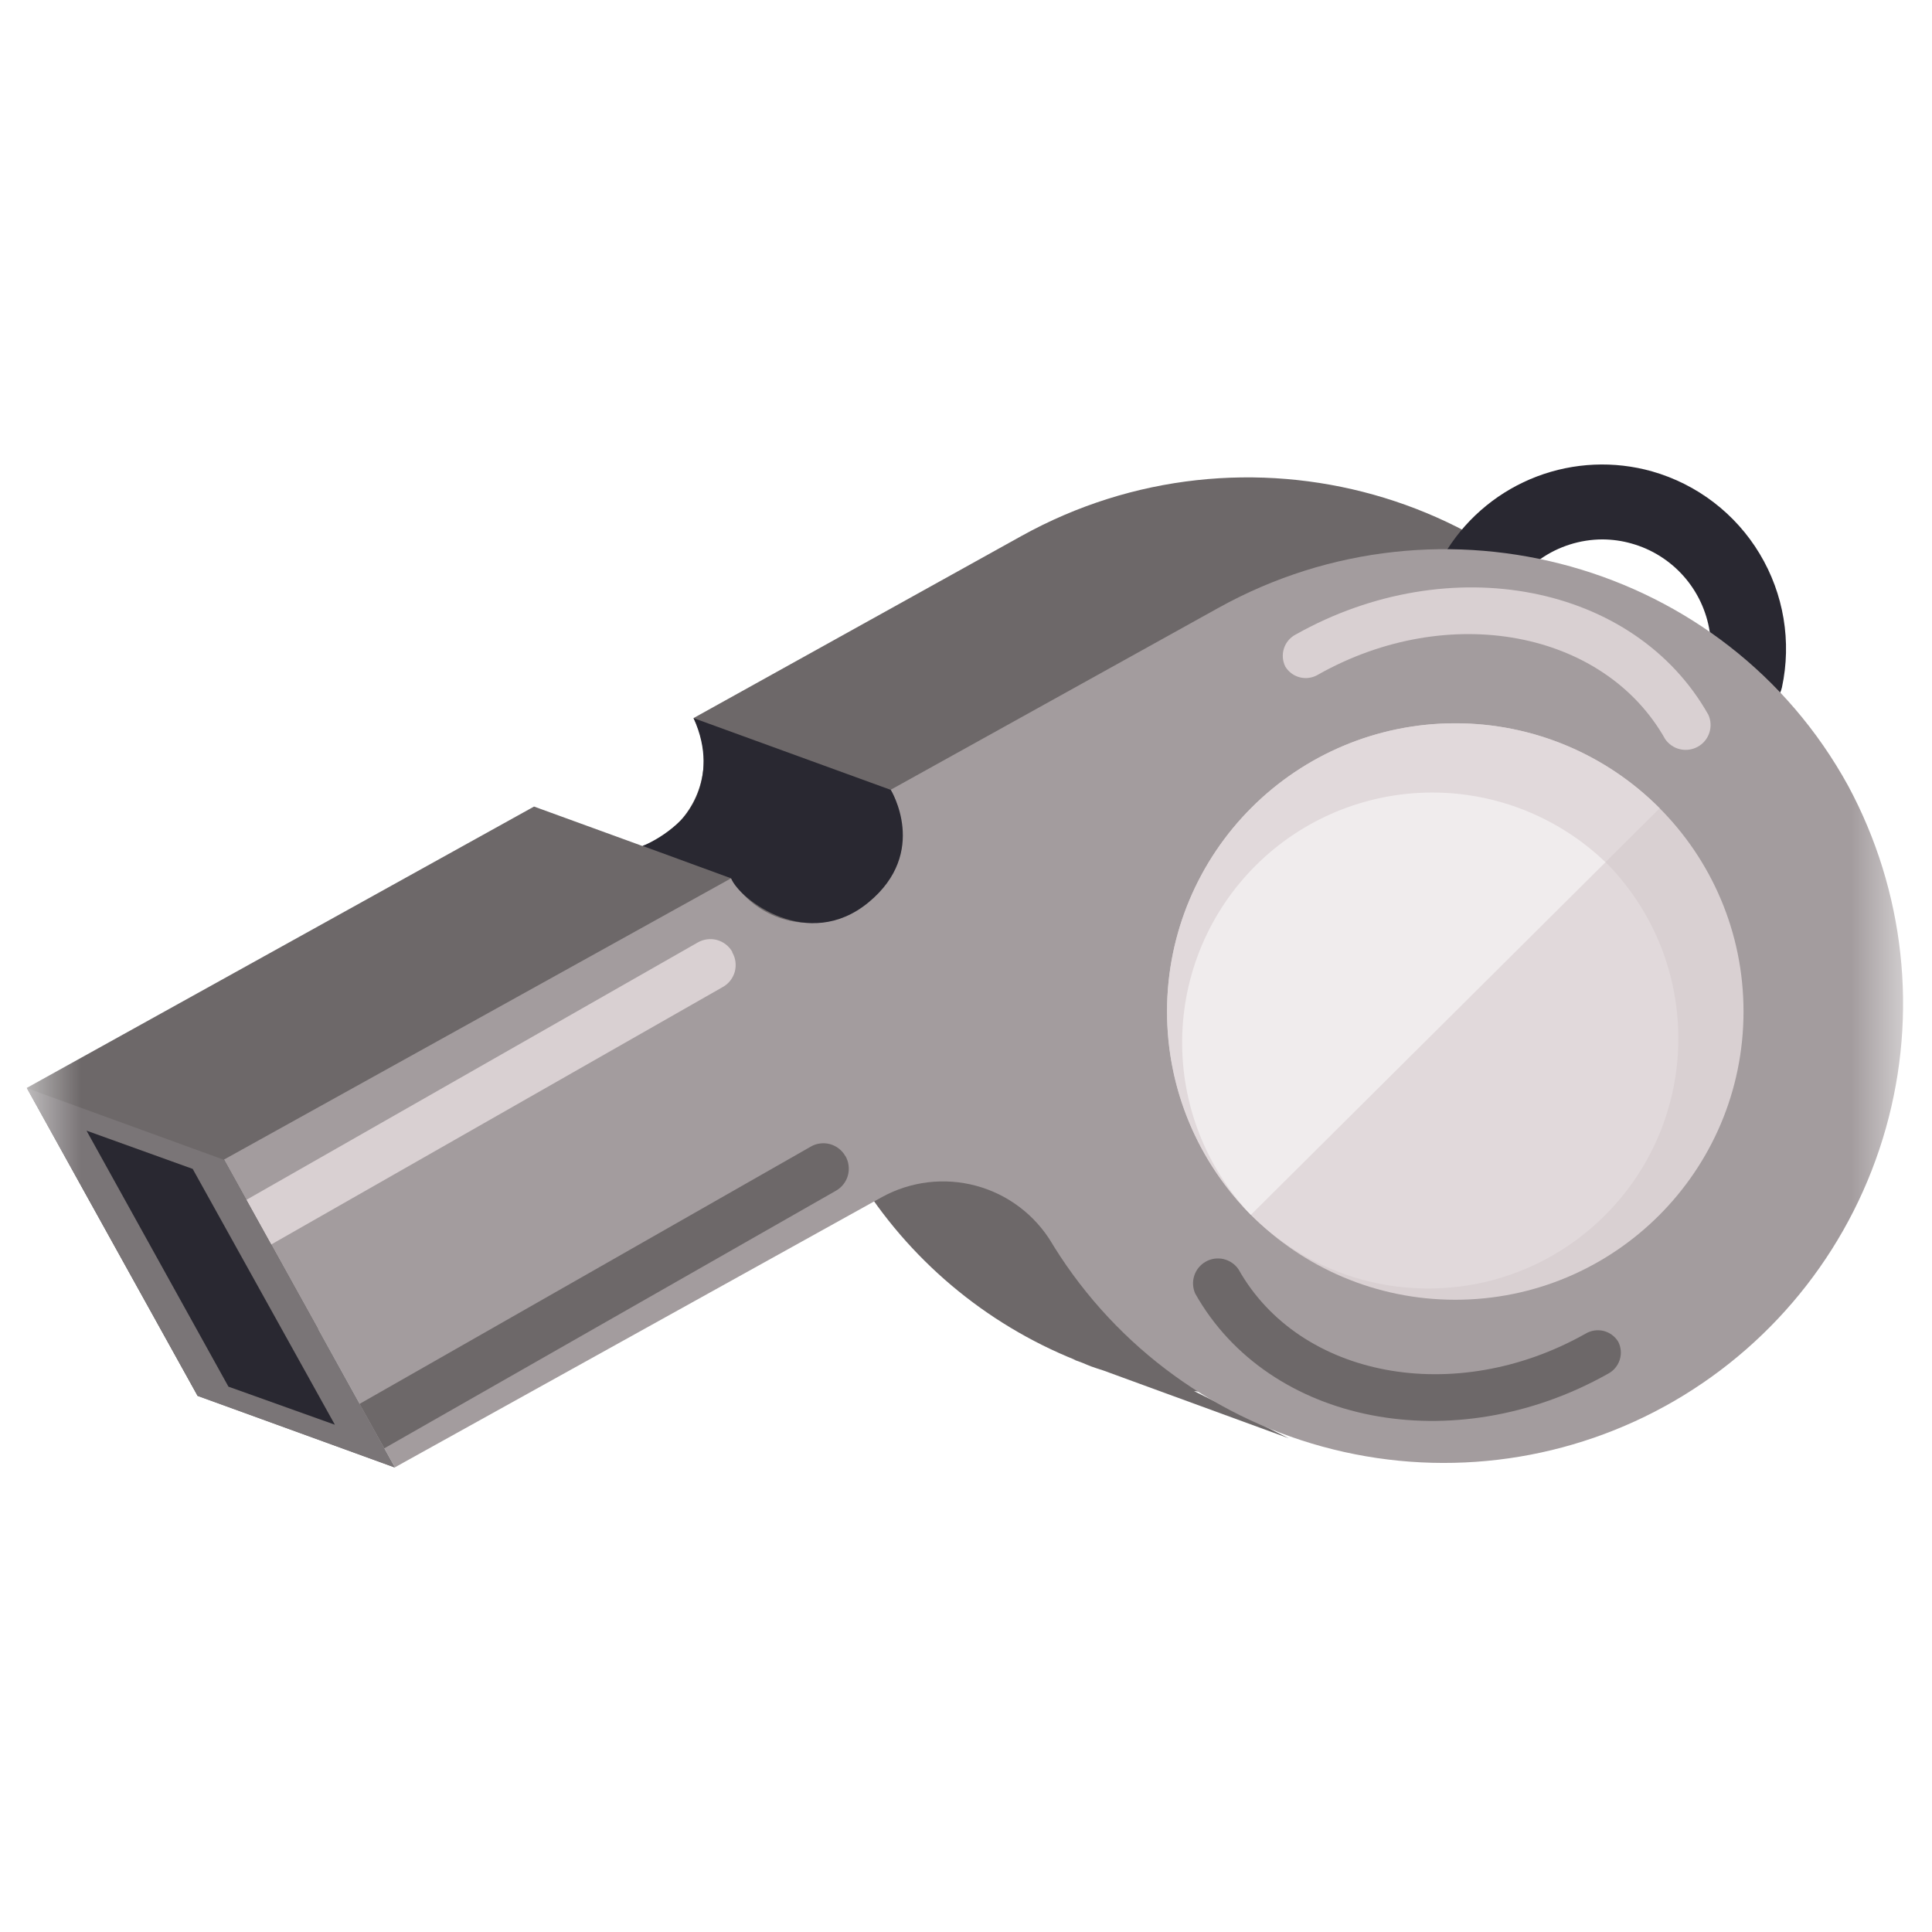 <svg width="36" height="36" viewBox="0 0 36 36" fill="none" xmlns="http://www.w3.org/2000/svg">
<mask id="mask0_29269_1395" style="mask-type:luminance" maskUnits="userSpaceOnUse" x="0" y="0" width="36" height="36">
<path d="M35.5 0.5H0.5V35.5H35.5V0.5Z" fill="white"/>
</mask>
<g mask="url(#mask0_29269_1395)">
<path d="M30.767 13.307C28.476 9.139 23.19 7.681 19.032 9.988L12.922 13.381C13.047 13.619 13.113 13.884 13.115 14.153C13.114 14.507 13.004 14.852 12.799 15.141C12.595 15.429 12.305 15.647 11.971 15.764L9.951 15.029L0.5 20.271L3.683 26.008L12.756 20.974C13.293 20.677 13.924 20.601 14.515 20.762C15.107 20.922 15.613 21.306 15.927 21.833L15.969 21.904C16.924 23.46 18.355 24.667 20.05 25.346L19.999 25.332L20.171 25.395C20.226 25.417 20.278 25.442 20.334 25.462C20.41 25.49 20.486 25.513 20.562 25.538L23.951 26.777L24.017 26.802L22.246 25.919H22.236C23.799 26.113 25.386 25.87 26.82 25.218C28.255 24.567 29.481 23.531 30.364 22.226C31.247 20.921 31.752 19.397 31.823 17.823C31.894 16.249 31.529 14.686 30.767 13.307Z" fill="#6D6869"/>
<path d="M30.785 8.784C30.078 8.584 29.325 8.618 28.639 8.878C27.952 9.139 27.367 9.614 26.971 10.233C26.793 10.509 28.377 10.642 28.704 10.416C29.042 10.18 29.444 10.053 29.857 10.051C30.041 10.052 30.225 10.077 30.402 10.128C30.777 10.233 31.113 10.444 31.371 10.735C31.629 11.026 31.798 11.385 31.858 11.77C31.887 11.952 33.116 13.014 33.167 12.916C33.183 12.881 33.196 12.845 33.204 12.808C33.387 11.956 33.238 11.066 32.789 10.319C32.34 9.571 31.623 9.023 30.785 8.784Z" fill="#292831"/>
<path d="M34.438 14.643C32.153 10.481 26.866 9.018 22.707 11.325L16.597 14.716C16.723 14.954 16.789 15.219 16.791 15.488C16.792 15.861 16.67 16.225 16.445 16.523C16.219 16.82 15.902 17.036 15.542 17.136C15.182 17.235 14.799 17.214 14.452 17.075C14.105 16.936 13.814 16.687 13.623 16.366L4.172 21.608L7.358 27.342L16.432 22.307C16.969 22.011 17.599 21.936 18.191 22.096C18.782 22.256 19.288 22.64 19.602 23.166C19.616 23.19 19.63 23.214 19.645 23.237C20.823 25.122 22.687 26.474 24.844 27.008C27.001 27.543 29.281 27.218 31.202 26.102C33.123 24.985 34.535 23.166 35.139 21.027C35.743 18.889 35.491 16.6 34.438 14.643Z" fill="#A39C9E"/>
<path d="M27.117 24.219C30.083 24.219 32.488 21.815 32.488 18.848C32.488 15.882 30.083 13.477 27.117 13.477C24.151 13.477 21.746 15.882 21.746 18.848C21.746 21.815 24.151 24.219 27.117 24.219Z" fill="#D9D0D2"/>
<path d="M23.309 22.636C22.305 21.626 21.742 20.259 21.746 18.834C21.75 17.41 22.319 16.045 23.329 15.041C24.339 14.036 25.706 13.474 27.131 13.478C28.555 13.481 29.92 14.051 30.925 15.061L23.309 22.636Z" fill="#E1D9DB"/>
<path d="M26.613 24.009C29.187 24.009 31.273 21.923 31.273 19.349C31.273 16.776 29.187 14.69 26.613 14.69C24.039 14.69 21.953 16.776 21.953 19.349C21.953 21.923 24.039 24.009 26.613 24.009Z" fill="#E1D9DB"/>
<path d="M23.308 22.637C22.47 21.754 22.01 20.579 22.028 19.361C22.045 18.144 22.538 16.982 23.402 16.124C24.265 15.265 25.43 14.779 26.647 14.768C27.864 14.757 29.037 15.223 29.916 16.066L23.308 22.637Z" fill="#F0ECED"/>
<path d="M23.951 12.423C23.898 12.318 23.888 12.196 23.924 12.084C23.96 11.971 24.039 11.878 24.144 11.823C27.01 10.213 30.459 10.88 31.833 13.319C31.881 13.424 31.887 13.544 31.851 13.654C31.815 13.764 31.739 13.857 31.638 13.913C31.537 13.97 31.418 13.987 31.305 13.961C31.192 13.935 31.093 13.867 31.028 13.772C29.886 11.744 26.986 11.205 24.564 12.569C24.514 12.6 24.458 12.62 24.401 12.629C24.343 12.639 24.284 12.636 24.227 12.623C24.17 12.609 24.117 12.585 24.069 12.55C24.022 12.516 23.982 12.473 23.951 12.423Z" fill="#D9D0D2"/>
<path d="M13.469 18.391C13.523 18.361 13.571 18.32 13.609 18.271C13.647 18.222 13.675 18.166 13.692 18.106C13.708 18.046 13.712 17.983 13.704 17.922C13.697 17.86 13.676 17.801 13.645 17.747V17.737C13.615 17.683 13.574 17.636 13.525 17.598C13.476 17.56 13.42 17.532 13.36 17.515C13.3 17.499 13.237 17.495 13.176 17.503C13.114 17.511 13.055 17.531 13.001 17.562L4.59 22.358L5.052 23.19L13.469 18.391Z" fill="#D9D0D2"/>
<path d="M15.579 22.186C15.633 22.155 15.68 22.114 15.718 22.065C15.756 22.016 15.784 21.96 15.8 21.9C15.816 21.84 15.82 21.778 15.812 21.716C15.805 21.655 15.785 21.596 15.754 21.542H15.752C15.721 21.488 15.68 21.44 15.631 21.402C15.582 21.364 15.526 21.336 15.466 21.319C15.406 21.303 15.344 21.299 15.282 21.307C15.22 21.314 15.161 21.334 15.107 21.366L6.699 26.16L7.16 26.988L15.579 22.186Z" fill="#6D6869"/>
<path d="M30.153 25C30.207 25.105 30.217 25.227 30.181 25.339C30.145 25.451 30.066 25.545 29.961 25.599C27.095 27.21 23.645 26.542 22.271 24.104C22.224 23.998 22.217 23.878 22.254 23.768C22.29 23.658 22.366 23.566 22.467 23.509C22.568 23.452 22.686 23.435 22.799 23.461C22.912 23.488 23.011 23.555 23.077 23.651C24.218 25.678 27.118 26.217 29.541 24.853C29.591 24.823 29.646 24.802 29.704 24.793C29.762 24.784 29.82 24.786 29.877 24.799C29.934 24.813 29.988 24.838 30.035 24.872C30.082 24.906 30.122 24.95 30.153 25Z" fill="#6D6869"/>
<path d="M0.5 20.271L4.175 21.609L7.357 27.346L3.683 26.009L0.5 20.271Z" fill="#6D6869"/>
<path d="M13.623 16.366L11.973 15.762L12.038 15.736C12.277 15.624 12.495 15.473 12.683 15.289C12.683 15.289 13.455 14.562 12.924 13.381L16.598 14.718C16.598 14.718 17.316 15.878 16.187 16.812C15.058 17.747 13.777 16.756 13.623 16.366Z" fill="#292831"/>
<path d="M7.355 27.342L4.177 21.613L0.5 20.275L3.683 26.012L7.355 27.342ZM6.24 26.549L4.259 25.838L1.615 21.07L3.592 21.782L6.24 26.549Z" fill="#7A7577"/>
<path d="M6.239 26.547L4.257 25.838L1.613 21.069L3.59 21.781L6.239 26.547Z" fill="#292831"/>
</g>
</svg>
